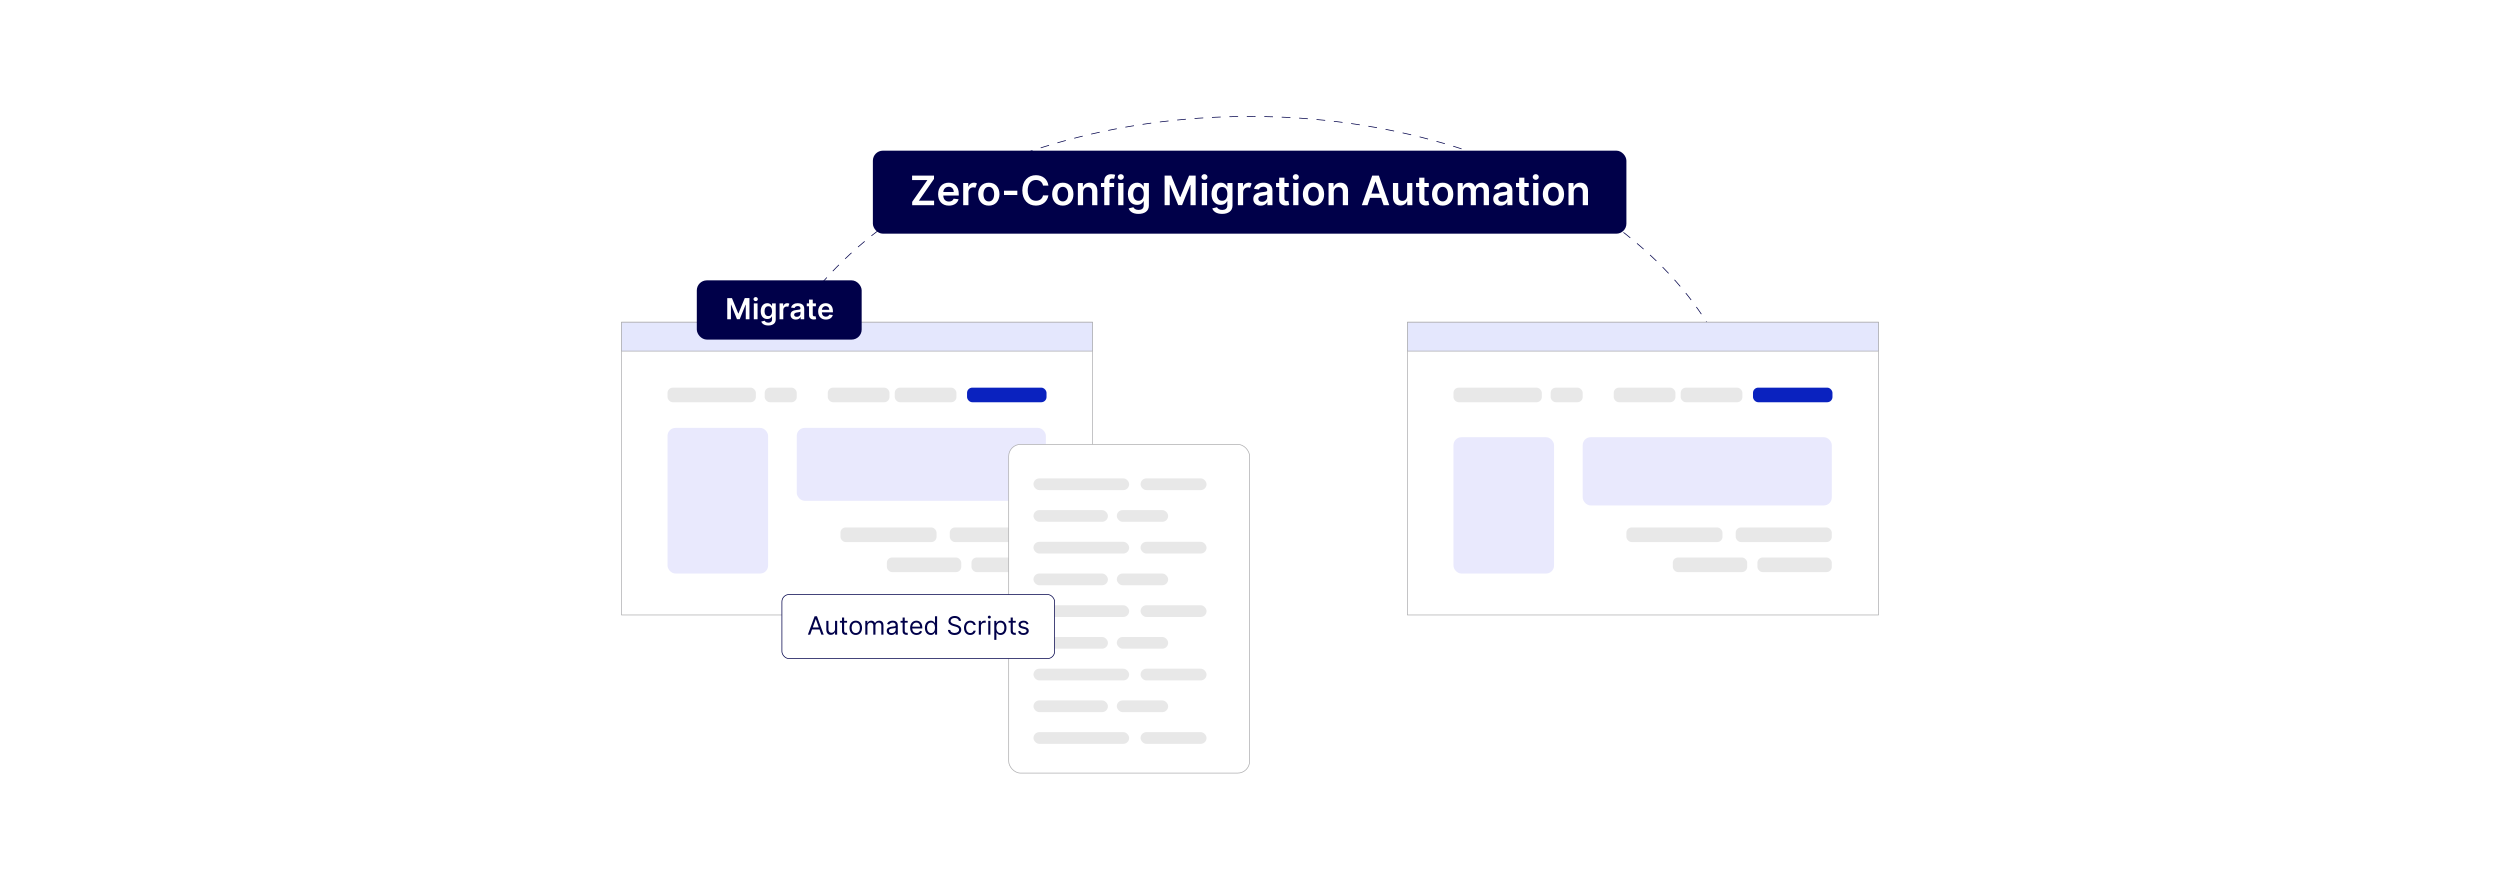 <?xml version="1.0" encoding="UTF-8"?>
<svg id="Layer_1" data-name="Layer 1" xmlns="http://www.w3.org/2000/svg" viewBox="0 0 860 300">
  <rect y="0" width="860" height="300" fill="#fff"/>
  <g>
    <path d="M258.524,157.684c0-64.966,76.716-117.631,171.351-117.631s171.351,52.665,171.351,117.631" fill="none" stroke="#000049" stroke-dasharray="3" stroke-miterlimit="10" stroke-width=".25"/>
    <g>
      <rect x="213.784" y="110.84" width="162.068" height="100.698" fill="#fff" stroke="#aeaeb0" stroke-linecap="round" stroke-linejoin="round" stroke-width=".25"/>
      <rect x="213.784" y="110.84" width="162.068" height="9.947" fill="#e4e7fd" stroke="#aeaeb0" stroke-linecap="round" stroke-linejoin="round" stroke-width=".25"/>
      <g>
        <rect x="229.63" y="133.348" width="30.389" height="5.024" rx="1.809" ry="1.809" fill="#e8e8e8"/>
        <rect x="284.757" y="133.348" width="21.226" height="5.024" rx="1.809" ry="1.809" fill="#e8e8e8"/>
        <rect x="307.794" y="133.348" width="21.226" height="5.024" rx="1.809" ry="1.809" fill="#e8e8e8"/>
        <rect x="332.663" y="133.348" width="27.343" height="5.024" rx="1.809" ry="1.809" fill="#0a22bf"/>
        <rect x="263.056" y="133.348" width="11.027" height="5.024" rx="1.809" ry="1.809" fill="#e8e8e8"/>
      </g>
      <rect x="229.63" y="147.195" width="34.591" height="50.101" rx="2.732" ry="2.732" fill="#e9e9fd"/>
      <rect x="274.083" y="147.195" width="85.694" height="25.076" rx="2.732" ry="2.732" fill="#e9e9fd"/>
      <rect x="326.721" y="181.448" width="33.056" height="5.024" rx="1.809" ry="1.809" fill="#e8e8e8"/>
      <rect x="289.117" y="181.448" width="33.056" height="5.024" rx="1.809" ry="1.809" fill="#e8e8e8"/>
      <rect x="334.19" y="191.782" width="25.587" height="5.024" rx="1.809" ry="1.809" fill="#e8e8e8"/>
      <rect x="305.082" y="191.782" width="25.587" height="5.024" rx="1.809" ry="1.809" fill="#e8e8e8"/>
    </g>
    <g>
      <rect x="484.148" y="110.84" width="162.068" height="100.698" fill="#fff" stroke="#aeaeb0" stroke-linecap="round" stroke-linejoin="round" stroke-width=".25"/>
      <rect x="484.148" y="110.84" width="162.068" height="9.947" fill="#e4e7fd" stroke="#aeaeb0" stroke-linecap="round" stroke-linejoin="round" stroke-width=".25"/>
      <g>
        <rect x="499.994" y="133.348" width="30.389" height="5.024" rx="1.809" ry="1.809" fill="#e8e8e8"/>
        <rect x="555.121" y="133.348" width="21.226" height="5.024" rx="1.809" ry="1.809" fill="#e8e8e8"/>
        <rect x="578.158" y="133.348" width="21.226" height="5.024" rx="1.809" ry="1.809" fill="#e8e8e8"/>
        <rect x="603.027" y="133.348" width="27.343" height="5.024" rx="1.809" ry="1.809" fill="#0a22bf"/>
        <rect x="533.42" y="133.348" width="11.027" height="5.024" rx="1.809" ry="1.809" fill="#e8e8e8"/>
      </g>
      <rect x="499.994" y="150.399" width="34.591" height="46.898" rx="2.732" ry="2.732" fill="#e9e9fd"/>
      <rect x="544.447" y="150.399" width="85.694" height="23.472" rx="2.732" ry="2.732" fill="#e9e9fd"/>
      <rect x="597.085" y="181.448" width="33.056" height="5.024" rx="1.809" ry="1.809" fill="#e8e8e8"/>
      <rect x="559.481" y="181.448" width="33.056" height="5.024" rx="1.809" ry="1.809" fill="#e8e8e8"/>
      <rect x="604.554" y="191.782" width="25.587" height="5.024" rx="1.809" ry="1.809" fill="#e8e8e8"/>
      <rect x="575.447" y="191.782" width="25.587" height="5.024" rx="1.809" ry="1.809" fill="#e8e8e8"/>
    </g>
    <rect x="346.983" y="152.86" width="82.892" height="113.087" rx="4.121" ry="4.121" fill="#fff" stroke="#aeaeb0" stroke-linecap="round" stroke-linejoin="round" stroke-width=".25"/>
    <g>
      <rect x="239.7" y="96.441" width="56.713" height="20.378" rx="3.455" ry="3.455" fill="#000049"/>
      <g>
        <path d="M251.788,102.546l2.162,5.276h.085l2.162-5.276h1.613v7.281h-1.266v-5.002h-.067l-2.012,4.981h-.946l-2.012-4.992h-.068v5.013h-1.266v-7.281h1.614Z" fill="#fff"/>
        <path d="M259.21,102.894c0-.388.334-.701.747-.701.408,0,.743.313.743.701,0,.384-.335.697-.743.697-.413,0-.747-.313-.747-.697ZM259.31,104.366h1.287v5.461h-1.287v-5.461Z" fill="#fff"/>
        <path d="M261.879,110.609l1.159-.281c.156.298.497.665,1.272.665.732,0,1.266-.331,1.266-1.113v-1.035h-.065c-.198.402-.636.903-1.571.903-1.258,0-2.25-.889-2.25-2.67,0-1.795.992-2.784,2.254-2.784.964,0,1.372.58,1.567.974h.071v-.903h1.27v5.55c0,1.376-1.088,2.051-2.563,2.051-1.39,0-2.176-.615-2.41-1.358ZM265.583,107.072c0-1.035-.455-1.721-1.283-1.721-.856,0-1.298.729-1.298,1.721,0,1.006.448,1.667,1.298,1.667.821,0,1.283-.626,1.283-1.667Z" fill="#fff"/>
        <path d="M268.164,104.366h1.248v.91h.057c.199-.633.719-.988,1.348-.988.295,0,.54.078.732.199l-.398,1.066c-.139-.064-.299-.114-.508-.114-.672,0-1.191.487-1.191,1.177v3.21h-1.287v-5.461Z" fill="#fff"/>
        <path d="M271.941,108.295c0-1.23,1.014-1.547,2.073-1.661.963-.103,1.351-.121,1.351-.49v-.021c0-.537-.327-.843-.925-.843-.629,0-.991.32-1.119.693l-1.202-.17c.284-.996,1.166-1.508,2.314-1.508,1.042,0,2.219.434,2.219,1.877v3.655h-1.237v-.75h-.043c-.234.459-.746.86-1.603.86-1.041,0-1.827-.569-1.827-1.643ZM275.368,107.868v-.644c-.168.135-.843.221-1.181.267-.576.082-1.006.288-1.006.782,0,.473.384.718.921.718.774,0,1.266-.516,1.266-1.123Z" fill="#fff"/>
        <path d="M280.666,105.362h-1.078v2.823c0,.519.26.633.583.633.16,0,.307-.032.377-.05l.217,1.006c-.139.046-.391.117-.757.128-.967.028-1.714-.477-1.707-1.504v-3.036h-.774v-.996h.774v-1.309h1.287v1.309h1.078v.996Z" fill="#fff"/>
        <path d="M281.446,107.129c0-1.685,1.02-2.834,2.585-2.834,1.344,0,2.495.843,2.495,2.759v.395h-3.804c.011.935.561,1.482,1.394,1.482.555,0,.981-.242,1.155-.704l1.202.135c-.228.949-1.103,1.571-2.375,1.571-1.647,0-2.652-1.091-2.652-2.805ZM285.292,106.581c-.007-.743-.505-1.283-1.244-1.283-.769,0-1.283.586-1.323,1.283h2.567Z" fill="#fff"/>
      </g>
    </g>
    <g>
      <rect x="355.513" y="164.562" width="32.916" height="4.033" rx="2.016" ry="2.016" fill="#e8e8e8"/>
      <rect x="392.355" y="164.562" width="22.699" height="4.033" rx="2.016" ry="2.016" fill="#e8e8e8"/>
    </g>
    <g>
      <rect x="355.513" y="175.474" width="25.612" height="4.033" rx="2.016" ry="2.016" fill="#e8e8e8"/>
      <rect x="384.181" y="175.474" width="17.663" height="4.033" rx="2.016" ry="2.016" fill="#e8e8e8"/>
    </g>
    <g>
      <rect x="355.513" y="186.385" width="32.916" height="4.033" rx="2.016" ry="2.016" fill="#e8e8e8"/>
      <rect x="392.355" y="186.385" width="22.699" height="4.033" rx="2.016" ry="2.016" fill="#e8e8e8"/>
    </g>
    <g>
      <rect x="355.513" y="197.296" width="25.612" height="4.033" rx="2.016" ry="2.016" fill="#e8e8e8"/>
      <rect x="384.181" y="197.296" width="17.663" height="4.033" rx="2.016" ry="2.016" fill="#e8e8e8"/>
    </g>
    <g>
      <rect x="355.513" y="208.208" width="32.916" height="4.033" rx="2.016" ry="2.016" fill="#e8e8e8"/>
      <rect x="392.355" y="208.208" width="22.699" height="4.033" rx="2.016" ry="2.016" fill="#e8e8e8"/>
    </g>
    <g>
      <rect x="355.513" y="219.119" width="25.612" height="4.033" rx="2.016" ry="2.016" fill="#e8e8e8"/>
      <rect x="384.181" y="219.119" width="17.663" height="4.033" rx="2.016" ry="2.016" fill="#e8e8e8"/>
    </g>
    <g>
      <rect x="355.513" y="230.031" width="32.916" height="4.033" rx="2.016" ry="2.016" fill="#e8e8e8"/>
      <rect x="392.355" y="230.031" width="22.699" height="4.033" rx="2.016" ry="2.016" fill="#e8e8e8"/>
    </g>
    <g>
      <rect x="355.513" y="251.853" width="32.916" height="4.033" rx="2.016" ry="2.016" fill="#e8e8e8"/>
      <rect x="392.355" y="251.853" width="22.699" height="4.033" rx="2.016" ry="2.016" fill="#e8e8e8"/>
    </g>
    <g>
      <rect x="355.513" y="240.942" width="25.612" height="4.033" rx="2.016" ry="2.016" fill="#e8e8e8"/>
      <rect x="384.181" y="240.942" width="17.663" height="4.033" rx="2.016" ry="2.016" fill="#e8e8e8"/>
    </g>
    <g>
      <rect x="268.975" y="204.501" width="93.818" height="22.069" rx="2.499" ry="2.499" fill="#fff" stroke="#000049" stroke-miterlimit="10" stroke-width=".25"/>
      <g>
        <path d="M277.905,218.328l2.33-6.344h.793l2.329,6.344h-.806l-.638-1.796h-2.565l-.638,1.796h-.806ZM281.671,215.85l-1.016-2.862h-.05l-1.016,2.862h2.081Z" fill="#000049"/>
        <path d="M287.254,213.571h.731v4.758h-.731v-.805h-.05c-.224.483-.694.867-1.413.867-.892,0-1.536-.583-1.536-1.797v-3.023h.731v2.974c0,.694.434,1.14,1.04,1.14.546,0,1.228-.409,1.228-1.301v-2.812Z" fill="#000049"/>
        <path d="M291.398,214.19h-1.016v2.775c0,.619.31.719.632.719.161,0,.26-.025.322-.038l.148.657c-.1.037-.273.087-.545.087-.62,0-1.289-.397-1.289-1.227v-2.974h-.719v-.62h.719v-1.14h.731v1.14h1.016v.62Z" fill="#000049"/>
        <path d="M292.231,215.974c0-1.487.867-2.466,2.155-2.466,1.289,0,2.156.979,2.156,2.466,0,1.474-.867,2.453-2.156,2.453-1.288,0-2.155-.979-2.155-2.453ZM295.811,215.974c0-.954-.445-1.809-1.425-1.809-.979,0-1.425.855-1.425,1.809s.446,1.796,1.425,1.796c.98,0,1.425-.842,1.425-1.796Z" fill="#000049"/>
        <path d="M297.663,213.571h.706v.744h.062c.198-.508.656-.806,1.276-.806.625,0,1.04.297,1.275.806h.05c.245-.493.743-.806,1.425-.806.849,0,1.45.518,1.45,1.636v3.184h-.731v-3.184c0-.703-.446-.979-.967-.979-.669,0-1.053.452-1.053,1.065v3.098h-.743v-3.259c0-.542-.388-.904-.941-.904-.57,0-1.078.493-1.078,1.19v2.974h-.731v-4.758Z" fill="#000049"/>
        <path d="M305.032,216.978c0-1.09.963-1.286,1.846-1.4.867-.112,1.227-.081,1.227-.434v-.025c0-.61-.331-.966-1.003-.966-.697,0-1.078.372-1.239.718l-.694-.248c.372-.867,1.19-1.115,1.908-1.115.607,0,1.76.173,1.76,1.685v3.135h-.731v-.644h-.037c-.148.31-.582.755-1.412.755-.904,0-1.623-.533-1.623-1.462ZM308.104,216.606v-.669c-.124.148-.954.235-1.264.273-.57.074-1.078.248-1.078.805,0,.508.422.768,1.004.768.867,0,1.338-.582,1.338-1.177Z" fill="#000049"/>
        <path d="M312.248,214.19h-1.016v2.775c0,.619.31.719.632.719.161,0,.26-.025.322-.038l.148.657c-.1.037-.273.087-.545.087-.62,0-1.289-.397-1.289-1.227v-2.974h-.719v-.62h.719v-1.14h.731v1.14h1.016v.62Z" fill="#000049"/>
        <path d="M313.081,215.987c0-1.462.855-2.478,2.144-2.478.991,0,2.044.607,2.044,2.379v.31h-3.454c.034,1.02.626,1.574,1.484,1.574.573,0,1.004-.248,1.19-.743l.706.198c-.223.718-.93,1.202-1.895,1.202-1.375,0-2.218-.979-2.218-2.441ZM316.526,215.565c0-.805-.508-1.4-1.301-1.4-.837,0-1.36.66-1.41,1.4h2.711Z" fill="#000049"/>
        <path d="M318.166,215.962c0-1.499.83-2.453,2.031-2.453.93,0,1.215.57,1.376.818h.061v-2.342h.731v6.344h-.706v-.731h-.087c-.161.26-.471.83-1.388.83-1.19,0-2.019-.954-2.019-2.466ZM321.648,215.95c0-1.065-.471-1.784-1.363-1.784-.929,0-1.388.781-1.388,1.784,0,1.016.471,1.821,1.388,1.821.88,0,1.363-.743,1.363-1.821Z" fill="#000049"/>
        <path d="M328.41,212.579c-.843,0-1.4.446-1.4,1.053,0,.682.756.929,1.227,1.053l.644.173c.657.173,1.784.558,1.784,1.747,0,1.028-.83,1.833-2.292,1.833-1.363,0-2.205-.706-2.28-1.747h.793c.062.718.731,1.053,1.487,1.053.88,0,1.549-.458,1.549-1.152,0-.632-.595-.867-1.264-1.053l-.78-.223c-.992-.285-1.611-.793-1.611-1.648,0-1.065.954-1.772,2.168-1.772,1.227,0,2.109.716,2.144,1.673h-.743c-.074-.625-.656-.991-1.425-.991Z" fill="#000049"/>
        <path d="M331.613,215.974c0-1.45.855-2.466,2.144-2.466,1.003,0,1.759.595,1.883,1.487h-.731c-.112-.434-.496-.83-1.141-.83-.855,0-1.425.706-1.425,1.784,0,1.103.558,1.821,1.425,1.821.57,0,1.004-.31,1.141-.83h.731c-.124.842-.817,1.487-1.871,1.487-1.338,0-2.155-1.028-2.155-2.453Z" fill="#000049"/>
        <path d="M336.709,213.571h.706v.719h.05c.174-.471.669-.793,1.239-.793.108,0,.3.006.384.012v.744c-.05-.013-.251-.05-.446-.05-.693,0-1.201.471-1.201,1.115v3.011h-.731v-4.758Z" fill="#000049"/>
        <path d="M339.811,212.282c0-.273.235-.496.52-.496s.52.223.52.496-.235.496-.52.496-.52-.223-.52-.496ZM339.959,213.571h.731v4.758h-.731v-4.758Z" fill="#000049"/>
        <path d="M342.031,213.571h.706v.756h.087c.161-.248.446-.818,1.375-.818,1.202,0,2.032.954,2.032,2.453,0,1.512-.83,2.466-2.019,2.466-.917,0-1.227-.57-1.388-.83h-.061v2.515h-.731v-6.542ZM344.113,217.771c.917,0,1.388-.805,1.388-1.821,0-1.003-.459-1.784-1.388-1.784-.893,0-1.363.719-1.363,1.784,0,1.078.483,1.821,1.363,1.821Z" fill="#000049"/>
        <path d="M349.421,214.19h-1.016v2.775c0,.619.31.719.632.719.161,0,.26-.025.322-.038l.148.657c-.1.037-.273.087-.545.087-.62,0-1.289-.397-1.289-1.227v-2.974h-.719v-.62h.719v-1.14h.731v1.14h1.016v.62Z" fill="#000049"/>
        <path d="M353.154,214.822c-.127-.329-.391-.682-1.028-.682-.583,0-1.017.297-1.017.707,0,.365.254.554.818.694l.706.173c.849.207,1.264.625,1.264,1.289,0,.821-.753,1.425-1.858,1.425-.973,0-1.639-.431-1.81-1.239l.694-.173c.13.511.505.768,1.103.768.682,0,1.115-.335,1.115-.743,0-.328-.227-.558-.706-.669l-.793-.186c-.874-.205-1.264-.644-1.264-1.301,0-.806.743-1.375,1.747-1.375.941,0,1.455.452,1.685,1.127l-.656.186Z" fill="#000049"/>
      </g>
    </g>
    <g>
      <rect x="300.269" y="51.827" width="259.213" height="28.558" rx="3.455" ry="3.455" fill="#000049"/>
      <g>
        <path d="M313.786,69.438l5.224-7.492h-5.253v-1.547h7.541v1.149l-5.218,7.492h5.247v1.547h-7.541v-1.149Z" fill="#fff"/>
        <path d="M322.708,66.811c0-2.358,1.428-3.965,3.616-3.965,1.881,0,3.492,1.179,3.492,3.86v.552h-5.322c.015,1.308.786,2.074,1.95,2.074.775,0,1.373-.338,1.616-.985l1.682.189c-.318,1.328-1.542,2.199-3.323,2.199-2.303,0-3.711-1.527-3.711-3.925ZM328.091,66.045c-.011-1.04-.707-1.796-1.741-1.796-1.074,0-1.796.821-1.851,1.796h3.592Z" fill="#fff"/>
        <path d="M331.338,62.946h1.746v1.273h.08c.278-.885,1.005-1.383,1.885-1.383.413,0,.757.109,1.025.278l-.558,1.493c-.193-.09-.418-.159-.711-.159-.94,0-1.667.681-1.667,1.647v4.492h-1.801v-7.641Z" fill="#fff"/>
        <path d="M336.487,66.796c0-2.368,1.423-3.95,3.661-3.95s3.661,1.582,3.661,3.95c0,2.363-1.423,3.94-3.661,3.94s-3.661-1.577-3.661-3.94ZM341.984,66.791c0-1.398-.607-2.517-1.826-2.517-1.238,0-1.845,1.119-1.845,2.517s.606,2.502,1.845,2.502c1.219,0,1.826-1.104,1.826-2.502Z" fill="#fff"/>
        <path d="M349.961,67.085h-4.587v-1.482h4.587v1.482Z" fill="#fff"/>
        <path d="M358.795,63.837c-.214-1.219-1.184-1.92-2.422-1.92-1.667,0-2.841,1.278-2.841,3.577,0,2.338,1.184,3.577,2.835,3.577,1.219,0,2.194-.671,2.428-1.866l1.86.01c-.283,1.945-1.89,3.512-4.312,3.512-2.687,0-4.666-1.945-4.666-5.233,0-3.293,2.005-5.233,4.666-5.233,2.259,0,3.999,1.313,4.312,3.577h-1.86Z" fill="#fff"/>
        <path d="M361.943,66.796c0-2.368,1.423-3.95,3.661-3.95s3.661,1.582,3.661,3.95c0,2.363-1.423,3.94-3.661,3.94s-3.661-1.577-3.661-3.94ZM367.44,66.791c0-1.398-.607-2.517-1.826-2.517-1.238,0-1.845,1.119-1.845,2.517s.606,2.502,1.845,2.502c1.219,0,1.826-1.104,1.826-2.502Z" fill="#fff"/>
        <path d="M372.587,70.587h-1.801v-7.641h1.722v1.298h.09c.348-.851,1.134-1.398,2.277-1.398,1.577,0,2.622,1.045,2.617,2.876v4.865h-1.801v-4.586c0-1.02-.558-1.631-1.487-1.631-.95,0-1.617.637-1.617,1.741v4.477Z" fill="#fff"/>
        <path d="M383.247,64.339h-1.587v6.248h-1.801v-6.248h-1.129v-1.393h1.129v-.721c0-1.542,1.06-2.303,2.388-2.303.622,0,1.135.129,1.368.209l-.363,1.393c-.148-.044-.388-.109-.671-.109-.672,0-.921.334-.921.93v.602h1.587v1.393Z" fill="#fff"/>
        <path d="M384.52,60.886c0-.542.468-.98,1.045-.98.571,0,1.039.438,1.039.98,0,.538-.468.975-1.039.975-.577,0-1.045-.438-1.045-.975ZM384.659,62.946h1.801v7.641h-1.801v-7.641Z" fill="#fff"/>
        <path d="M388.26,71.681l1.621-.393c.219.418.696.931,1.781.931,1.024,0,1.77-.463,1.77-1.557v-1.448h-.09c-.278.562-.89,1.264-2.198,1.264-1.761,0-3.148-1.244-3.148-3.736,0-2.512,1.388-3.895,3.153-3.895,1.348,0,1.92.811,2.193,1.363h.1v-1.264h1.776v7.765c0,1.925-1.522,2.87-3.587,2.87-1.945,0-3.044-.861-3.372-1.9ZM393.443,66.732c0-1.448-.637-2.408-1.796-2.408-1.198,0-1.815,1.02-1.815,2.408,0,1.408.627,2.333,1.815,2.333,1.149,0,1.796-.875,1.796-2.333Z" fill="#fff"/>
        <path d="M402.883,60.399l3.025,7.382h.119l3.024-7.382h2.258v10.188h-1.77v-6.999h-.095l-2.815,6.969h-1.323l-2.815-6.984h-.095v7.014h-1.77v-10.188h2.258Z" fill="#fff"/>
        <path d="M413.288,60.886c0-.542.468-.98,1.044-.98.572,0,1.04.438,1.04.98,0,.538-.468.975-1.04.975-.576,0-1.044-.438-1.044-.975ZM413.427,62.946h1.801v7.641h-1.801v-7.641Z" fill="#fff"/>
        <path d="M417.03,71.681l1.621-.393c.219.418.696.931,1.781.931,1.024,0,1.77-.463,1.77-1.557v-1.448h-.09c-.278.562-.89,1.264-2.198,1.264-1.761,0-3.148-1.244-3.148-3.736,0-2.512,1.388-3.895,3.153-3.895,1.348,0,1.92.811,2.193,1.363h.1v-1.264h1.776v7.765c0,1.925-1.522,2.87-3.587,2.87-1.945,0-3.044-.861-3.372-1.9ZM422.212,66.732c0-1.448-.637-2.408-1.796-2.408-1.198,0-1.815,1.02-1.815,2.408,0,1.408.627,2.333,1.815,2.333,1.149,0,1.796-.875,1.796-2.333Z" fill="#fff"/>
        <path d="M425.837,62.946h1.746v1.273h.08c.278-.885,1.005-1.383,1.885-1.383.413,0,.757.109,1.025.278l-.558,1.493c-.193-.09-.418-.159-.711-.159-.94,0-1.667.681-1.667,1.647v4.492h-1.801v-7.641Z" fill="#fff"/>
        <path d="M431.13,68.443c0-1.721,1.417-2.164,2.899-2.323,1.349-.144,1.891-.169,1.891-.686v-.03c0-.751-.458-1.179-1.293-1.179-.881,0-1.389.448-1.567.97l-1.682-.239c.398-1.393,1.632-2.109,3.238-2.109,1.458,0,3.104.607,3.104,2.627v5.114h-1.731v-1.05h-.06c-.328.642-1.045,1.204-2.243,1.204-1.458,0-2.557-.796-2.557-2.298ZM435.925,67.846v-.9c-.233.189-1.179.308-1.651.373-.806.114-1.408.403-1.408,1.094,0,.662.538,1.005,1.289,1.005,1.084,0,1.77-.721,1.77-1.572Z" fill="#fff"/>
        <path d="M443.351,64.339h-1.507v3.95c0,.727.363.886.815.886.225,0,.428-.045.527-.07l.304,1.408c-.194.065-.547.164-1.06.179-1.353.04-2.397-.666-2.388-2.104v-4.248h-1.084v-1.393h1.084v-1.831h1.801v1.831h1.507v1.393Z" fill="#fff"/>
        <path d="M444.719,60.886c0-.542.468-.98,1.045-.98.571,0,1.039.438,1.039.98,0,.538-.468.975-1.039.975-.577,0-1.045-.438-1.045-.975ZM444.858,62.946h1.801v7.641h-1.801v-7.641Z" fill="#fff"/>
        <path d="M448.18,66.796c0-2.368,1.423-3.95,3.661-3.95s3.661,1.582,3.661,3.95c0,2.363-1.423,3.94-3.661,3.94s-3.661-1.577-3.661-3.94ZM453.677,66.791c0-1.398-.607-2.517-1.826-2.517-1.238,0-1.845,1.119-1.845,2.517s.606,2.502,1.845,2.502c1.219,0,1.826-1.104,1.826-2.502Z" fill="#fff"/>
        <path d="M458.825,70.587h-1.801v-7.641h1.722v1.298h.09c.348-.851,1.134-1.398,2.278-1.398,1.576,0,2.621,1.045,2.616,2.876v4.865h-1.801v-4.586c0-1.02-.558-1.631-1.487-1.631-.95,0-1.617.637-1.617,1.741v4.477Z" fill="#fff"/>
        <path d="M468.458,70.587l3.587-10.188h2.278l3.592,10.188h-1.97l-.846-2.512h-3.831l-.84,2.512h-1.971ZM474.602,66.592l-1.378-4.104h-.079l-1.378,4.104h2.835Z" fill="#fff"/>
        <path d="M484.047,62.946h1.801v7.641h-1.746v-1.358h-.079c-.349.856-1.154,1.458-2.299,1.458-1.502,0-2.547-1.04-2.547-2.876v-4.865h1.801v4.586c0,.97.577,1.581,1.443,1.581.796,0,1.626-.577,1.626-1.741v-4.427Z" fill="#fff"/>
        <path d="M491.513,64.339h-1.507v3.95c0,.727.363.886.815.886.225,0,.428-.045.527-.07l.304,1.408c-.194.065-.547.164-1.06.179-1.353.04-2.397-.666-2.388-2.104v-4.248h-1.084v-1.393h1.084v-1.831h1.801v1.831h1.507v1.393Z" fill="#fff"/>
        <path d="M492.613,66.796c0-2.368,1.423-3.95,3.661-3.95s3.661,1.582,3.661,3.95c0,2.363-1.423,3.94-3.661,3.94s-3.661-1.577-3.661-3.94ZM498.11,66.791c0-1.398-.607-2.517-1.826-2.517-1.238,0-1.845,1.119-1.845,2.517s.606,2.502,1.845,2.502c1.219,0,1.826-1.104,1.826-2.502Z" fill="#fff"/>
        <path d="M501.455,62.946h1.722v1.298h.09c.318-.871,1.084-1.398,2.108-1.398,1.03,0,1.772.532,2.064,1.398h.08c.338-.851,1.184-1.398,2.293-1.398,1.402,0,2.388.905,2.388,2.612v5.128h-1.806v-4.85c0-.945-.577-1.373-1.304-1.373-.87,0-1.383.597-1.383,1.458v4.766h-1.766v-4.925c0-.786-.522-1.298-1.283-1.298-.776,0-1.403.637-1.403,1.577v4.646h-1.801v-7.641Z" fill="#fff"/>
        <path d="M513.672,68.443c0-1.721,1.417-2.164,2.899-2.323,1.349-.144,1.891-.169,1.891-.686v-.03c0-.751-.458-1.179-1.293-1.179-.881,0-1.389.448-1.567.97l-1.682-.239c.398-1.393,1.632-2.109,3.238-2.109,1.458,0,3.104.607,3.104,2.627v5.114h-1.731v-1.05h-.06c-.328.642-1.045,1.204-2.243,1.204-1.458,0-2.557-.796-2.557-2.298ZM518.467,67.846v-.9c-.233.189-1.179.308-1.651.373-.806.114-1.408.403-1.408,1.094,0,.662.538,1.005,1.289,1.005,1.084,0,1.77-.721,1.77-1.572Z" fill="#fff"/>
        <path d="M525.893,64.339h-1.507v3.95c0,.727.363.886.815.886.225,0,.428-.045.527-.07l.304,1.408c-.194.065-.547.164-1.06.179-1.353.04-2.397-.666-2.388-2.104v-4.248h-1.084v-1.393h1.084v-1.831h1.801v1.831h1.507v1.393Z" fill="#fff"/>
        <path d="M527.261,60.886c0-.542.468-.98,1.044-.98.572,0,1.04.438,1.04.98,0,.538-.468.975-1.04.975-.576,0-1.044-.438-1.044-.975ZM527.4,62.946h1.801v7.641h-1.801v-7.641Z" fill="#fff"/>
        <path d="M530.722,66.796c0-2.368,1.423-3.95,3.661-3.95s3.661,1.582,3.661,3.95c0,2.363-1.423,3.94-3.661,3.94s-3.661-1.577-3.661-3.94ZM536.219,66.791c0-1.398-.607-2.517-1.826-2.517-1.238,0-1.845,1.119-1.845,2.517s.606,2.502,1.845,2.502c1.219,0,1.826-1.104,1.826-2.502Z" fill="#fff"/>
        <path d="M541.367,70.587h-1.801v-7.641h1.722v1.298h.09c.348-.851,1.134-1.398,2.277-1.398,1.577,0,2.622,1.045,2.617,2.876v4.865h-1.801v-4.586c0-1.02-.558-1.631-1.487-1.631-.95,0-1.617.637-1.617,1.741v4.477Z" fill="#fff"/>
      </g>
    </g>
  </g>
</svg>